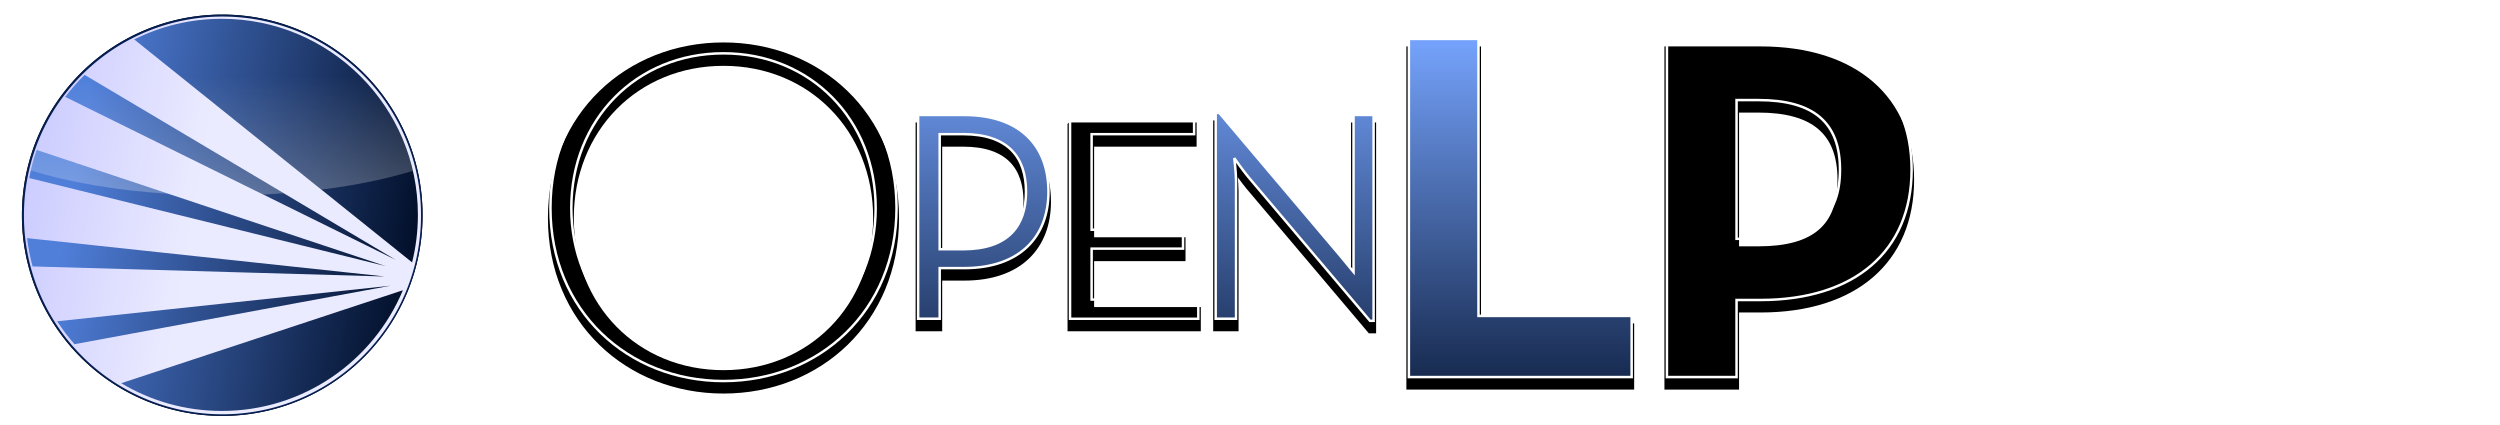 <?xml version="1.0" encoding="UTF-8" standalone="no"?>
<!-- Created with Inkscape (http://www.inkscape.org/) -->

<svg
   xmlns:dc="http://purl.org/dc/elements/1.1/"
   xmlns:cc="http://creativecommons.org/ns#"
   xmlns:rdf="http://www.w3.org/1999/02/22-rdf-syntax-ns#"
   xmlns:svg="http://www.w3.org/2000/svg"
   xmlns="http://www.w3.org/2000/svg"
   xmlns:xlink="http://www.w3.org/1999/xlink"
   xmlns:sodipodi="http://sodipodi.sourceforge.net/DTD/sodipodi-0.dtd"
   xmlns:inkscape="http://www.inkscape.org/namespaces/inkscape"
   width="500"
   height="85"
   id="svg4363"
   sodipodi:version="0.32"
   inkscape:version="0.48.3.1 r9886"
   version="1.0"
   sodipodi:docname="openlp-website-logo.svg"
   inkscape:output_extension="org.inkscape.output.svg.inkscape"
   inkscape:export-filename="/home/raoul/Projects/OpenLP/bug-1069109/resources/images/openlp-about-logo.png"
   inkscape:export-xdpi="91.058823"
   inkscape:export-ydpi="91.058823">
  <defs
     id="defs4365">
    <linearGradient
       id="linearGradient4043">
      <stop
         id="stop4045"
         offset="0"
         style="stop-color:#000d26;stop-opacity:1;" />
      <stop
         id="stop4047"
         offset="1"
         style="stop-color:#77a5ff;stop-opacity:1;" />
    </linearGradient>
    <linearGradient
       id="linearGradient3208">
      <stop
         style="stop-color:#ffffff;stop-opacity:0.251;"
         offset="0"
         id="stop3210" />
      <stop
         style="stop-color:#ffffff;stop-opacity:0;"
         offset="1"
         id="stop3212" />
    </linearGradient>
    <linearGradient
       id="linearGradient6359">
      <stop
         style="stop-color:#000d26;stop-opacity:1;"
         offset="0"
         id="stop6361" />
      <stop
         style="stop-color:#507fda;stop-opacity:1;"
         offset="1"
         id="stop6363" />
    </linearGradient>
    <linearGradient
       id="linearGradient3195">
      <stop
         style="stop-color:#cdcdff;stop-opacity:1;"
         offset="0"
         id="stop3197" />
      <stop
         style="stop-color:#ebebff;stop-opacity:1;"
         offset="1"
         id="stop3199" />
    </linearGradient>
    <inkscape:perspective
       sodipodi:type="inkscape:persp3d"
       inkscape:vp_x="0 : 526.18109 : 1"
       inkscape:vp_y="0 : 1000 : 0"
       inkscape:vp_z="744.09448 : 526.18109 : 1"
       inkscape:persp3d-origin="372.04724 : 350.78739 : 1"
       id="perspective4371" />
    <linearGradient
       inkscape:collect="always"
       xlink:href="#linearGradient3208"
       id="linearGradient4437"
       gradientUnits="userSpaceOnUse"
       gradientTransform="matrix(0.127,0,0,0.137,-18.124,2.921)"
       x1="470.259"
       y1="276.689"
       x2="469.449"
       y2="104.3" />
    <linearGradient
       inkscape:collect="always"
       xlink:href="#linearGradient6359"
       id="linearGradient4440"
       gradientUnits="userSpaceOnUse"
       x1="815.75"
       y1="480.558"
       x2="201.106"
       y2="371.859"
       gradientTransform="matrix(0.114,0,0,0.114,-11.581,2.363)" />
    <linearGradient
       inkscape:collect="always"
       xlink:href="#linearGradient3195"
       id="linearGradient4445"
       gradientUnits="userSpaceOnUse"
       x1="117.593"
       y1="384.058"
       x2="418.21"
       y2="436.038" />
    <filter
       inkscape:collect="always"
       id="filter4956">
      <feGaussianBlur
         inkscape:collect="always"
         stdDeviation="10.732"
         id="feGaussianBlur4958" />
    </filter>
    <linearGradient
       inkscape:collect="always"
       xlink:href="#linearGradient3195"
       id="linearGradient4967"
       gradientUnits="userSpaceOnUse"
       x1="117.593"
       y1="384.058"
       x2="418.21"
       y2="436.038" />
    <filter
       inkscape:collect="always"
       id="filter5019">
      <feGaussianBlur
         inkscape:collect="always"
         stdDeviation="4.333"
         id="feGaussianBlur5021" />
    </filter>
    <linearGradient
       inkscape:collect="always"
       xlink:href="#linearGradient3208"
       id="linearGradient4027"
       gradientUnits="userSpaceOnUse"
       gradientTransform="matrix(0.127,0,0,0.137,-16.124,1.065)"
       x1="470.259"
       y1="276.689"
       x2="469.449"
       y2="104.3" />
    <linearGradient
       inkscape:collect="always"
       xlink:href="#linearGradient6359"
       id="linearGradient4030"
       gradientUnits="userSpaceOnUse"
       gradientTransform="matrix(0.114,0,0,0.114,-9.581,0.507)"
       x1="815.75"
       y1="480.558"
       x2="201.106"
       y2="371.859" />
    <linearGradient
       inkscape:collect="always"
       xlink:href="#linearGradient4043"
       id="linearGradient4082"
       x1="903.017"
       y1="1155.862"
       x2="903.017"
       y2="1010.846"
       gradientUnits="userSpaceOnUse" />
  </defs>
  <sodipodi:namedview
     id="base"
     pagecolor="#ffffff"
     bordercolor="#666666"
     borderopacity="1.0"
     gridtolerance="10000"
     guidetolerance="10"
     objecttolerance="10"
     inkscape:pageopacity="0.0"
     inkscape:pageshadow="2"
     inkscape:zoom="4"
     inkscape:cx="184.78458"
     inkscape:cy="42.5"
     inkscape:document-units="px"
     inkscape:current-layer="layer1"
     showgrid="false"
     inkscape:window-width="1600"
     inkscape:window-height="845"
     inkscape:window-x="-4"
     inkscape:window-y="-3"
     inkscape:window-maximized="1" />
  <g
     inkscape:label="Layer 1"
     inkscape:groupmode="layer"
     id="layer1">
    <path
       inkscape:export-ydpi="90"
       inkscape:export-xdpi="90"
       inkscape:export-filename="/home/raoul/openlp-logo-0.2.png"
       transform="matrix(0.112,0,0,0.112,-8.787,-1.223)"
       d="m 833.03,395.269 a 357.719,357.719 0 1 1 -715.437,0 357.719,357.719 0 1 1 715.437,0 z"
       sodipodi:ry="357.71872"
       sodipodi:rx="357.71872"
       sodipodi:cy="395.26932"
       sodipodi:cx="475.31134"
       id="path3204"
       style="fill:#000000;fill-opacity:1;fill-rule:nonzero;stroke:none;display:inline;filter:url(#filter4956)"
       sodipodi:type="arc" />
    <path
       inkscape:export-ydpi="90"
       inkscape:export-xdpi="90"
       inkscape:export-filename="/home/raoul/openlp-logo-0.2.png"
       sodipodi:type="arc"
       style="fill:#051e52;fill-opacity:1;fill-rule:nonzero;stroke:none;display:inline"
       id="path3206"
       sodipodi:cx="475.31134"
       sodipodi:cy="395.26932"
       sodipodi:rx="357.71872"
       sodipodi:ry="357.71872"
       d="m 833.03,395.269 a 357.719,357.719 0 1 1 -715.437,0 357.719,357.719 0 1 1 715.437,0 z"
       transform="matrix(0.112,0,0,0.112,-8.787,-1.223)" />
    <path
       inkscape:export-ydpi="90"
       inkscape:export-xdpi="90"
       inkscape:export-filename="/home/raoul/openlp-logo-0.2.png"
       transform="matrix(0.111,0,0,0.111,-8.265,-0.79)"
       d="m 833.03,395.269 a 357.719,357.719 0 1 1 -715.437,0 357.719,357.719 0 1 1 715.437,0 z"
       sodipodi:ry="357.71872"
       sodipodi:rx="357.71872"
       sodipodi:cy="395.26932"
       sodipodi:cx="475.31134"
       id="path3208"
       style="fill:url(#linearGradient4967);fill-opacity:1;fill-rule:nonzero;stroke:none;display:inline"
       sodipodi:type="arc" />
    <path
       inkscape:connector-curvature="0"
       inkscape:export-ydpi="90"
       inkscape:export-xdpi="90"
       inkscape:export-filename="/home/raoul/openlp-logo-0.2.png"
       id="path3210"
       d="m 44.361,3.758 c -6.297,0 -12.248,1.488 -17.523,4.129 L 55.061,30.528 82.419,52.476 c 0.758,-3.042 1.16,-6.224 1.16,-9.5 0,-21.647 -17.57,-39.218 -39.218,-39.218 z m -27.44,11.213 c -1.397,1.369 -2.691,2.843 -3.872,4.407 L 51.189,38.187 79.157,51.98 51.306,35.417 16.921,14.972 z M 7.346,30 c -0.636,1.812 -1.14,3.684 -1.506,5.607 l 42.815,10.578 28.536,7.052 -28.529,-9.493 L 7.346,30 z M 5.422,47.623 c 0.229,1.935 0.595,3.826 1.096,5.664 l 40.056,1.142 30.403,0.871 -29.482,-3.166 -42.073,-4.511 z m 72.736,9.511 -31.323,3.344 -35.406,3.779 c 1.044,1.612 2.202,3.145 3.465,4.582 l 31.006,-5.739 32.258,-5.967 z m 2.416,0.914 -33.015,10.899 -23.311,7.694 c 5.883,3.525 12.762,5.549 20.114,5.549 16.308,0 30.302,-9.969 36.213,-24.143 z"
       style="fill:url(#linearGradient4030);fill-opacity:1;fill-rule:nonzero;stroke:none;display:inline" />
    <path
       inkscape:connector-curvature="0"
       id="path3212"
       d="m 44.361,3.758 c -6.297,0 -12.248,1.488 -17.523,4.129 l 28.222,22.64 9.211,7.391 C 71.133,37.065 77.343,35.776 82.58,34.161 78.576,16.753 62.978,3.758 44.361,3.758 z m -27.44,11.213 c -1.397,1.369 -2.691,2.843 -3.872,4.407 l 38.14,18.808 1.46,0.721 c 1.387,-0.067 2.756,-0.15 4.108,-0.25 L 51.306,35.417 16.921,14.972 z M 7.346,30 c -0.467,1.329 -0.863,2.692 -1.185,4.083 7.471,2.334 16.951,3.993 27.508,4.675 L 7.346,30 z"
       style="fill:url(#linearGradient4027);fill-opacity:1;fill-rule:nonzero;stroke:none;display:inline" />
    <g
       id="g4991"
       transform="matrix(0.591,0,0,0.591,-290.03,-588.791)"
       style="fill:#000000;fill-opacity:1;stroke:#000000;stroke-width:1.691;stroke-miterlimit:4;stroke-opacity:1;stroke-dasharray:none;filter:url(#filter5019)">
      <path
         inkscape:connector-curvature="0"
         id="path4993"
         d="m 801.444,1038.553 15.617,0 c 18.862,0 28.496,10.444 28.496,25.961 0,15.212 -9.634,25.859 -28.496,25.859 l -8.316,0 0,17.139 -7.301,0 0,-68.959 0,0 z m 15.211,45.431 c 15.517,0 21.297,-8.112 21.297,-19.471 0,-11.359 -5.78,-19.471 -21.297,-19.471 l -7.91,0 0,38.941 7.91,0 0,10e-4 z"
         style="fill:#000000;fill-opacity:1;stroke:#000000;stroke-width:1.691;stroke-miterlimit:4;stroke-opacity:1;stroke-dasharray:none" />
      <path
         inkscape:connector-curvature="0"
         id="path4995"
         d="m 852.858,1038.553 41.984,0 0,6.49 -34.684,0 0,32.35 30.931,0 0,6.389 -30.931,0 0,17.24 36.103,0 0,6.49 -43.403,0 0,-68.959 z"
         style="fill:#000000;fill-opacity:1;stroke:#000000;stroke-width:1.691;stroke-miterlimit:4;stroke-opacity:1;stroke-dasharray:none" />
      <path
         inkscape:connector-curvature="0"
         id="path4997"
         d="m 913.197,1059.545 c -1.927,-2.333 -4.767,-6.39 -4.767,-6.39 0,0 0.608,4.868 0.608,7.81 l 0,46.547 -6.896,0 0,-69.669 1.217,0 41.173,48.677 c 1.927,2.333 4.259,5.163 4.259,5.163 0,0 0,-3.642 0,-6.582 l 0,-46.548 6.795,0 0,69.669 -1.217,0 -41.172,-48.677 z"
         style="fill:#000000;fill-opacity:1;stroke:#000000;stroke-width:1.691;stroke-miterlimit:4;stroke-opacity:1;stroke-dasharray:none" />
      <path
         inkscape:connector-curvature="0"
         id="path4999"
         d="m 677.015,1070.032 c 0,-34.836 26.253,-58.564 58.564,-58.564 32.311,0 58.564,23.729 58.564,58.564 0,34.835 -26.253,58.564 -58.564,58.564 -32.311,0 -58.564,-23.728 -58.564,-58.564 z m 110.06,0 c 0,-29.955 -22.045,-52.338 -51.496,-52.338 -29.451,0 -51.496,22.383 -51.496,52.338 0,29.956 22.045,52.338 51.496,52.338 29.451,0 51.496,-22.382 51.496,-52.338 z"
         style="fill:#000000;fill-opacity:1;stroke:#000000;stroke-width:1.691;stroke-miterlimit:4;stroke-opacity:1;stroke-dasharray:none" />
      <path
         inkscape:connector-curvature="0"
         id="path5001"
         d="m 967.521,1012.814 23.561,0 0,93.737 51.833,0 0,20.699 -75.394,0 0,-114.436 z"
         style="fill:#000000;fill-opacity:1;stroke:#000000;stroke-width:1.691;stroke-miterlimit:4;stroke-opacity:1;stroke-dasharray:none" />
      <path
         inkscape:connector-curvature="0"
         id="path5003"
         d="m 1054.85,1012.814 31.639,0 c 31.975,0 51.16,16.661 51.16,44.26 0,27.6 -19.354,44.092 -51.16,44.092 l -8.078,0 0,26.085 -23.561,0 0,-114.437 z m 30.965,67.653 c 19.185,0 27.599,-7.741 27.599,-23.393 0,-15.819 -8.751,-23.561 -27.599,-23.561 l -7.405,0 0,46.953 7.405,0 0,0 z"
         style="fill:#000000;fill-opacity:1;stroke:#000000;stroke-width:1.691;stroke-miterlimit:4;stroke-opacity:1;stroke-dasharray:none" />
    </g>
    <g
       style="fill:url(#linearGradient4082);fill-opacity:1.0;stroke:#ffffff;stroke-width:0.846;stroke-miterlimit:4;stroke-opacity:1;stroke-dasharray:none"
       transform="matrix(0.591,0,0,0.591,-290.03,-590.791)"
       id="g5005"
       inkscape:export-xdpi="76.235291"
       inkscape:export-ydpi="76.235291">
      <path
         inkscape:connector-curvature="0"
         style="fill:url(#linearGradient4082);fill-opacity:1.0;stroke:#ffffff;stroke-width:0.846;stroke-miterlimit:4;stroke-opacity:1;stroke-dasharray:none"
         d="m 801.444,1038.553 15.617,0 c 18.862,0 28.496,10.444 28.496,25.961 0,15.212 -9.634,25.859 -28.496,25.859 l -8.316,0 0,17.139 -7.301,0 0,-68.959 0,0 z m 15.211,45.431 c 15.517,0 21.297,-8.112 21.297,-19.471 0,-11.359 -5.78,-19.471 -21.297,-19.471 l -7.91,0 0,38.941 7.91,0 0,10e-4 z"
         id="path5007" />
      <path
         inkscape:connector-curvature="0"
         style="fill:url(#linearGradient4082);fill-opacity:1.0;stroke:#ffffff;stroke-width:0.846;stroke-miterlimit:4;stroke-opacity:1;stroke-dasharray:none"
         d="m 852.858,1038.553 41.984,0 0,6.49 -34.684,0 0,32.35 30.931,0 0,6.389 -30.931,0 0,17.24 36.103,0 0,6.49 -43.403,0 0,-68.959 z"
         id="path5009" />
      <path
         inkscape:connector-curvature="0"
         style="fill:url(#linearGradient4082);fill-opacity:1.0;stroke:#ffffff;stroke-width:0.846;stroke-miterlimit:4;stroke-opacity:1;stroke-dasharray:none"
         d="m 913.197,1059.545 c -1.927,-2.333 -4.767,-6.39 -4.767,-6.39 0,0 0.608,4.868 0.608,7.81 l 0,46.547 -6.896,0 0,-69.669 1.217,0 41.173,48.677 c 1.927,2.333 4.259,5.163 4.259,5.163 0,0 0,-3.642 0,-6.582 l 0,-46.548 6.795,0 0,69.669 -1.217,0 -41.172,-48.677 z"
         id="path5011" />
      <path
         inkscape:connector-curvature="0"
         style="fill:url(#linearGradient4082);fill-opacity:1.0;stroke:#ffffff;stroke-width:0.846;stroke-miterlimit:4;stroke-opacity:1;stroke-dasharray:none"
         d="m 677.015,1070.032 c 0,-34.836 26.253,-58.564 58.564,-58.564 32.311,0 58.564,23.729 58.564,58.564 0,34.835 -26.253,58.564 -58.564,58.564 -32.311,0 -58.564,-23.728 -58.564,-58.564 z m 110.06,0 c 0,-29.955 -22.045,-52.338 -51.496,-52.338 -29.451,0 -51.496,22.383 -51.496,52.338 0,29.956 22.045,52.338 51.496,52.338 29.451,0 51.496,-22.382 51.496,-52.338 z"
         id="path5013" />
      <path
         inkscape:connector-curvature="0"
         style="fill:url(#linearGradient4082);fill-opacity:1.0;stroke:#ffffff;stroke-width:0.846;stroke-miterlimit:4;stroke-opacity:1;stroke-dasharray:none"
         d="m 967.521,1012.814 23.561,0 0,93.737 51.833,0 0,20.699 -75.394,0 0,-114.436 z"
         id="path5015" />
      <path
         inkscape:connector-curvature="0"
         style="fill:url(#linearGradient4082);fill-opacity:1.0;stroke:#ffffff;stroke-width:0.846;stroke-miterlimit:4;stroke-opacity:1;stroke-dasharray:none"
         d="m 1054.85,1012.814 31.639,0 c 31.975,0 51.16,16.661 51.16,44.26 0,27.6 -19.354,44.092 -51.16,44.092 l -8.078,0 0,26.085 -23.561,0 0,-114.437 z m 30.965,67.653 c 19.185,0 27.599,-7.741 27.599,-23.393 0,-15.819 -8.751,-23.561 -27.599,-23.561 l -7.405,0 0,46.953 7.405,0 0,0 z"
         id="path5017" />
    </g>
  </g>
</svg>
